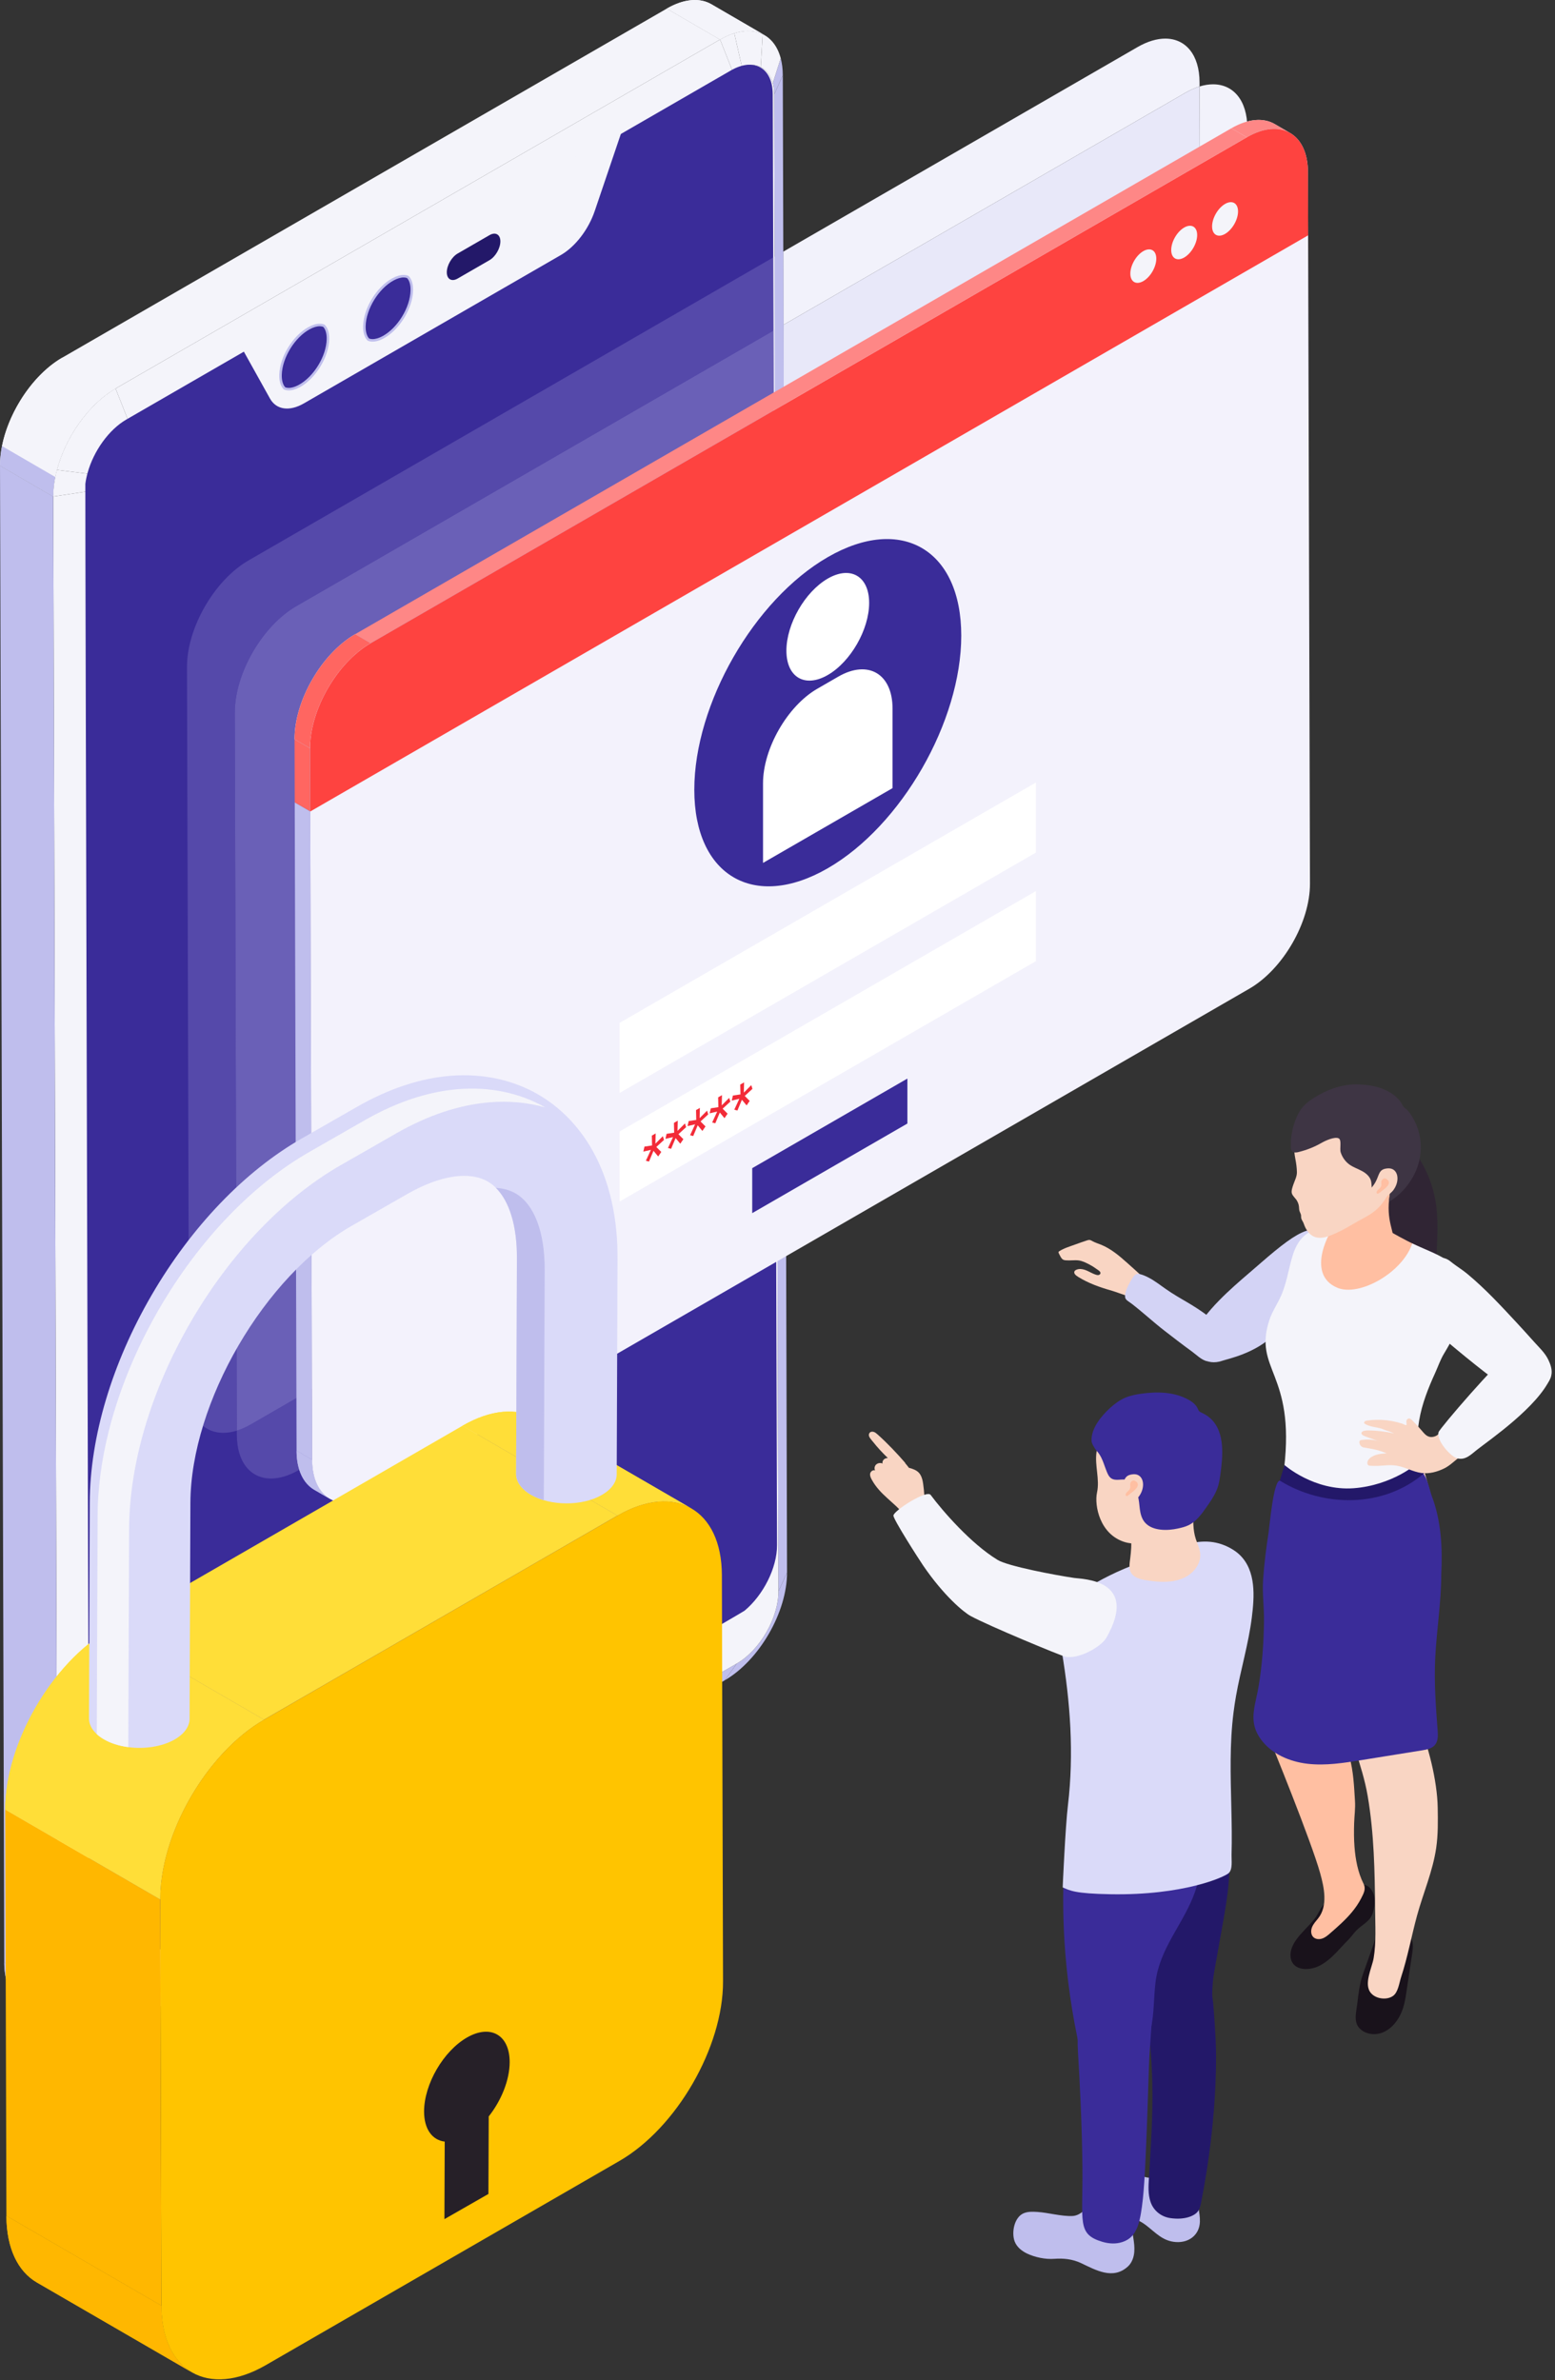 <?xml version="1.0" encoding="UTF-8" standalone="no"?>
<!DOCTYPE svg PUBLIC "-//W3C//DTD SVG 1.1//EN" "http://www.w3.org/Graphics/SVG/1.1/DTD/svg11.dtd">
<svg width="100%" height="100%" viewBox="0 0 213 326" version="1.1" xmlns="http://www.w3.org/2000/svg" xmlns:xlink="http://www.w3.org/1999/xlink" xml:space="preserve" xmlns:serif="http://www.serif.com/" style="fill-rule:evenodd;clip-rule:evenodd;stroke-linejoin:round;stroke-miterlimit:2;">
    <rect x="0" y="0" width="213" height="326" fill="#333333" stroke="none"/>
    <g transform="matrix(1,0,0,1,-118.727,-62.058)">
        <path d="M125.149,112.563L128.348,114.422L125.149,112.563C125.826,111.974 126.535,111.459 127.266,111.037L210.065,63.233L217.358,67.471L134.558,115.275C133.827,115.697 133.117,116.212 132.441,116.801C131.044,118.016 129.787,119.547 128.761,121.229L121.47,116.991C122.494,115.309 123.753,113.778 125.149,112.563Z" style="fill:rgb(244,244,250);fill-rule:nonzero;"/>
    </g>
    <g transform="matrix(1,0,0,1,-118.727,-62.058)">
        <path d="M134.558,115.275L127.266,111.037C122.534,113.769 118.711,120.391 118.727,125.827L126.02,130.065C126.004,124.628 129.826,118.007 134.558,115.275Z" style="fill:rgb(244,244,250);fill-rule:nonzero;"/>
    </g>
    <g transform="matrix(1,0,0,1,-118.727,-62.058)">
        <path d="M219.658,289.896L217.995,292.205C222.727,289.473 226.55,282.852 226.534,277.416L225.351,280.036C225.364,283.656 222.81,288.079 219.658,289.896Z" style="fill:rgb(191,190,237);fill-rule:nonzero;"/>
    </g>
    <g transform="matrix(1,0,0,1,-118.727,-62.058)">
        <path d="M136.858,337.701L135.195,340.01L217.995,292.205L219.658,289.896L136.858,337.701Z" style="fill:rgb(191,190,237);fill-rule:nonzero;"/>
    </g>
    <g transform="matrix(1,0,0,1,-118.727,-62.058)">
        <path d="M131.217,335.525L126.734,336.748C127.027,338.464 127.783,339.728 128.863,340.459L132.637,337.999C131.917,337.512 131.412,336.67 131.217,335.525Z" style="fill:rgb(244,244,250);fill-rule:nonzero;"/>
    </g>
    <g transform="matrix(1,0,0,1,-118.727,-62.058)">
        <path d="M132.637,337.999L128.863,340.459C130.435,341.522 132.691,341.456 135.195,340.01L136.858,337.701C135.191,338.665 133.686,338.708 132.637,337.999Z" style="fill:rgb(191,190,237);fill-rule:nonzero;"/>
    </g>
    <g transform="matrix(1,0,0,1,-118.727,-62.058)">
        <path d="M121.807,336.368L129.099,340.607C127.562,339.713 126.608,337.813 126.6,335.112L119.309,330.874C119.316,333.576 120.269,335.476 121.807,336.368Z" style="fill:rgb(191,190,237);fill-rule:nonzero;"/>
        <clipPath id="_clip1">
            <path d="M121.807,336.368L129.099,340.607C127.562,339.713 126.608,337.813 126.6,335.112L119.309,330.874C119.316,333.576 120.269,335.476 121.807,336.368Z" clip-rule="nonzero"/>
        </clipPath>
        <g clip-path="url(#_clip1)">
            <path d="M126.6,335.112L119.309,330.874C119.316,333.576 120.269,335.476 121.807,336.368L129.099,340.607C127.562,339.713 126.608,337.813 126.6,335.112Z" style="fill:rgb(191,190,237);fill-rule:nonzero;"/>
        </g>
    </g>
    <g transform="matrix(1,0,0,1,-118.727,-62.058)">
        <path d="M225.351,280.036L226.534,277.416L225.953,72.369L224.77,74.989L225.351,280.036Z" style="fill:rgb(191,190,237);fill-rule:nonzero;"/>
    </g>
    <g transform="matrix(1,0,0,1,-118.727,-62.058)">
        <path d="M224.77,74.989L225.953,72.369C225.95,71.509 225.852,70.732 225.67,70.041L224.582,73.438C224.703,73.898 224.769,74.417 224.77,74.989Z" style="fill:rgb(191,190,237);fill-rule:nonzero;"/>
    </g>
    <g transform="matrix(1,0,0,1,-118.727,-62.058)">
        <path d="M224.582,73.438L225.67,70.041C225.248,68.443 224.376,67.314 223.197,66.737L222.933,71.235C223.718,71.62 224.301,72.373 224.582,73.438Z" style="fill:rgb(244,244,250);fill-rule:nonzero;"/>
    </g>
    <g transform="matrix(1,0,0,1,-118.727,-62.058)">
        <path d="M222.933,71.235L223.197,66.737C222.12,66.209 220.787,66.143 219.308,66.602L220.339,71.144C221.324,70.839 222.214,70.883 222.933,71.235Z" style="fill:rgb(244,244,250);fill-rule:nonzero;"/>
    </g>
    <g transform="matrix(1,0,0,1,-118.727,-62.058)">
        <path d="M220.339,71.144L219.308,66.602C218.681,66.796 218.028,67.084 217.358,67.471L219.04,71.724C219.487,71.465 219.921,71.273 220.339,71.144Z" style="fill:rgb(244,244,250);fill-rule:nonzero;"/>
    </g>
    <g transform="matrix(1,0,0,1,-118.727,-62.058)">
        <path d="M223.454,66.874L216.162,62.636C214.604,61.731 212.447,61.859 210.066,63.233L217.358,67.471C219.739,66.097 221.896,65.968 223.454,66.874Z" style="fill:rgb(244,244,250);fill-rule:nonzero;"/>
        <clipPath id="_clip2">
            <path d="M223.454,66.874L216.162,62.636C214.604,61.731 212.447,61.859 210.066,63.233L217.358,67.471C219.739,66.097 221.896,65.968 223.454,66.874Z" clip-rule="nonzero"/>
        </clipPath>
        <g clip-path="url(#_clip2)">
            <path d="M223.454,66.874L216.162,62.636C215.217,62.087 214.052,61.919 212.751,62.176L220.043,66.414C221.345,66.156 222.509,66.325 223.454,66.874Z" style="fill:rgb(244,244,250);fill-rule:nonzero;"/>
            <path d="M220.043,66.414L212.751,62.176C211.906,62.344 211.003,62.692 210.066,63.233L217.358,67.471C218.296,66.93 219.198,66.582 220.043,66.414Z" style="fill:rgb(244,244,250);fill-rule:nonzero;"/>
        </g>
    </g>
    <g transform="matrix(1,0,0,1,-118.727,-62.058)">
        <path d="M130.547,129.388L131.128,334.436C131.129,334.824 131.159,335.188 131.217,335.525L126.734,336.748C126.647,336.241 126.602,335.695 126.6,335.112L126.02,130.065L130.547,129.388Z" style="fill:rgb(244,244,250);fill-rule:nonzero;"/>
    </g>
    <g transform="matrix(1,0,0,1,-118.727,-62.058)">
        <path d="M126.02,130.065L118.727,125.827L119.309,330.874L126.6,335.112L126.02,130.065Z" style="fill:rgb(191,190,237);fill-rule:nonzero;"/>
    </g>
    <g transform="matrix(1,0,0,1,-118.727,-62.058)">
        <path d="M219.04,71.724L217.358,67.471L134.558,115.275L136.24,119.528L219.04,71.724Z" style="fill:rgb(244,244,250);fill-rule:nonzero;"/>
    </g>
    <g transform="matrix(1,0,0,1,-118.727,-62.058)">
        <path d="M136.24,119.528C133.088,121.345 130.535,125.768 130.547,129.388L131.128,334.436C131.137,338.058 133.707,339.522 136.858,337.701L219.658,289.896C222.81,288.079 225.364,283.656 225.351,280.036L224.77,74.989C224.761,71.367 222.192,69.902 219.04,71.724L136.24,119.528Z" style="fill:rgb(244,244,250);fill-rule:nonzero;"/>
    </g>
    <g transform="matrix(1,0,0,1,-118.727,-62.058)">
        <path d="M136.24,119.528L134.558,115.275C130.85,117.415 127.702,121.944 126.519,126.419L130.879,126.959C131.668,123.975 133.771,120.952 136.24,119.528Z" style="fill:rgb(244,244,250);fill-rule:nonzero;"/>
    </g>
    <g transform="matrix(1,0,0,1,-118.727,-62.058)">
        <path d="M130.879,126.959L126.519,126.419C126.193,127.656 126.016,128.888 126.02,130.065L130.547,129.388C130.545,128.605 130.662,127.784 130.879,126.959Z" style="fill:rgb(244,244,250);fill-rule:nonzero;"/>
    </g>
    <g transform="matrix(1,0,0,1,-118.727,-62.058)">
        <path d="M128.761,121.229L121.47,116.991C120.29,118.928 119.418,121.065 119.002,123.152L126.293,127.39C126.711,125.303 127.582,123.165 128.761,121.229Z" style="fill:rgb(244,244,250);fill-rule:nonzero;"/>
    </g>
    <g transform="matrix(1,0,0,1,-118.727,-62.058)">
        <path d="M126.293,127.39L119.002,123.152C118.82,124.06 118.725,124.959 118.727,125.827L126.02,130.065C126.016,129.197 126.112,128.298 126.293,127.39Z" style="fill:rgb(191,190,237);fill-rule:nonzero;"/>
    </g>
    <g transform="matrix(1,0,0,1,-118.727,-62.058)">
        <path d="M130.938,328.085C130.938,329.171 131.172,330.067 131.59,330.735C132.546,332.293 134.463,332.625 136.667,331.348C136.667,331.348 220.312,283.004 220.714,282.668C223.266,280.544 225.172,276.814 225.161,273.686L224.575,74.973C224.569,71.352 222.001,69.885 218.846,71.704L136.048,119.51C133.627,120.906 131.552,123.849 130.738,126.786C130.591,127.308 130.481,127.829 130.417,128.339C130.373,128.687 130.938,328.085 130.938,328.085Z" style="fill:rgb(58,44,153);fill-rule:nonzero;"/>
    </g>
    <g transform="matrix(1,0,0,1,-118.727,-62.058)">
        <path d="M160.347,117.312L195.551,96.988C197.527,95.848 199.329,93.505 200.194,90.955L203.988,79.761L151.91,109.826L155.705,116.639C156.569,118.191 158.371,118.452 160.347,117.312Z" style="fill:rgb(244,244,250);fill-rule:nonzero;"/>
    </g>
    <g transform="matrix(1,0,0,1,-118.727,-62.058)">
        <path d="M164.233,108.805C164.179,111.244 162.381,114.184 160.226,115.358C159.661,115.665 159.114,115.822 158.644,115.81C158.222,115.799 157.87,115.655 157.601,115.393C157.182,114.988 156.959,114.302 156.98,113.403C157.034,110.963 158.832,108.024 160.987,106.851C161.551,106.543 162.099,106.387 162.57,106.399C162.802,106.404 163.012,106.451 163.198,106.535C163.882,106.84 164.259,107.643 164.233,108.805Z" style="fill:rgb(244,244,250);fill-rule:nonzero;"/>
    </g>
    <g transform="matrix(1,0,0,1,-118.727,-62.058)">
        <path d="M163.82,108.525C163.766,110.965 161.967,113.905 159.813,115.078C159.249,115.385 158.701,115.541 158.23,115.53C157.998,115.524 157.788,115.477 157.601,115.393C157.182,114.988 156.959,114.302 156.98,113.403C157.034,110.963 158.832,108.024 160.987,106.851C161.551,106.543 162.099,106.387 162.57,106.399C162.802,106.404 163.012,106.451 163.198,106.535C163.617,106.938 163.84,107.625 163.82,108.525Z" style="fill:rgb(191,190,237);fill-rule:nonzero;"/>
    </g>
    <g transform="matrix(1,0,0,1,-118.727,-62.058)">
        <path d="M158.238,115.186C158.079,115.181 157.931,115.153 157.798,115.102C157.475,114.755 157.307,114.158 157.324,113.411C157.376,111.08 159.093,108.273 161.152,107.154C161.662,106.875 162.15,106.733 162.561,106.743C162.721,106.747 162.869,106.775 163.001,106.826C163.325,107.171 163.492,107.768 163.475,108.518C163.424,110.849 161.707,113.655 159.648,114.775C159.137,115.054 158.65,115.196 158.238,115.186Z" style="fill:rgb(58,44,153);fill-rule:nonzero;"/>
    </g>
    <g transform="matrix(1,0,0,1,-118.727,-62.058)">
        <path d="M160.924,108.292C160.917,108.583 160.703,108.932 160.447,109.071C160.192,109.211 159.99,109.088 159.997,108.796C160.004,108.505 160.218,108.156 160.474,108.017C160.73,107.878 160.931,108.001 160.924,108.292Z" style="fill:rgb(58,44,153);fill-rule:nonzero;"/>
    </g>
    <g transform="matrix(1,0,0,1,-118.727,-62.058)">
        <path d="M159.797,108.965C159.919,109.148 159.835,109.512 159.61,109.778C159.385,110.044 159.103,110.112 158.982,109.929C158.859,109.747 158.944,109.383 159.169,109.117C159.395,108.85 159.676,108.782 159.797,108.965Z" style="fill:rgb(58,44,153);fill-rule:nonzero;"/>
    </g>
    <g transform="matrix(1,0,0,1,-118.727,-62.058)">
        <path d="M158.832,110.174C159.05,110.199 159.118,110.48 158.983,110.801C158.849,111.124 158.564,111.364 158.346,111.339C158.128,111.314 158.06,111.033 158.194,110.711C158.328,110.389 158.614,110.149 158.832,110.174Z" style="fill:rgb(58,44,153);fill-rule:nonzero;"/>
    </g>
    <g transform="matrix(1,0,0,1,-118.727,-62.058)">
        <path d="M158.287,111.594C158.543,111.455 158.745,111.578 158.737,111.869C158.73,112.16 158.516,112.51 158.261,112.649C158.004,112.789 157.803,112.665 157.81,112.374C157.818,112.083 158.031,111.733 158.287,111.594Z" style="fill:rgb(58,44,153);fill-rule:nonzero;"/>
    </g>
    <g transform="matrix(1,0,0,1,-118.727,-62.058)">
        <path d="M158.308,112.846C158.533,112.58 158.814,112.512 158.936,112.695C159.058,112.877 158.973,113.241 158.749,113.506C158.523,113.773 158.242,113.841 158.12,113.659C157.999,113.476 158.083,113.112 158.308,112.846Z" style="fill:rgb(58,44,153);fill-rule:nonzero;"/>
    </g>
    <g transform="matrix(1,0,0,1,-118.727,-62.058)">
        <path d="M158.889,113.593C159.024,113.271 159.309,113.031 159.527,113.056C159.745,113.081 159.813,113.362 159.679,113.684C159.545,114.006 159.259,114.246 159.041,114.221C158.823,114.196 158.755,113.915 158.889,113.593Z" style="fill:rgb(58,44,153);fill-rule:nonzero;"/>
    </g>
    <g transform="matrix(1,0,0,1,-118.727,-62.058)">
        <path d="M159.876,113.636C159.883,113.346 160.097,112.996 160.352,112.857C160.608,112.717 160.809,112.841 160.802,113.132C160.795,113.423 160.582,113.772 160.326,113.912C160.07,114.05 159.868,113.928 159.876,113.636Z" style="fill:rgb(58,44,153);fill-rule:nonzero;"/>
    </g>
    <g transform="matrix(1,0,0,1,-118.727,-62.058)">
        <path d="M161.002,112.963C160.881,112.781 160.965,112.417 161.19,112.151C161.415,111.884 161.696,111.817 161.818,111.999C161.94,112.182 161.856,112.546 161.63,112.812C161.405,113.078 161.124,113.146 161.002,112.963Z" style="fill:rgb(58,44,153);fill-rule:nonzero;"/>
    </g>
    <g transform="matrix(1,0,0,1,-118.727,-62.058)">
        <path d="M161.967,111.755C161.749,111.729 161.682,111.449 161.816,111.127C161.95,110.805 162.236,110.564 162.454,110.589C162.672,110.614 162.74,110.895 162.605,111.218C162.471,111.539 162.185,111.78 161.967,111.755Z" style="fill:rgb(58,44,153);fill-rule:nonzero;"/>
    </g>
    <g transform="matrix(1,0,0,1,-118.727,-62.058)">
        <path d="M162.513,110.334C162.257,110.473 162.055,110.35 162.063,110.059C162.07,109.768 162.283,109.419 162.539,109.279C162.795,109.14 162.996,109.264 162.989,109.555C162.982,109.846 162.768,110.195 162.513,110.334Z" style="fill:rgb(58,44,153);fill-rule:nonzero;"/>
    </g>
    <g transform="matrix(1,0,0,1,-118.727,-62.058)">
        <path d="M162.492,109.082C162.266,109.348 161.985,109.417 161.863,109.234C161.742,109.052 161.826,108.688 162.052,108.422C162.276,108.155 162.558,108.087 162.679,108.27C162.801,108.453 162.717,108.816 162.492,109.082Z" style="fill:rgb(58,44,153);fill-rule:nonzero;"/>
    </g>
    <g transform="matrix(1,0,0,1,-118.727,-62.058)">
        <path d="M161.91,108.335C161.776,108.657 161.49,108.898 161.272,108.872C161.054,108.848 160.987,108.566 161.121,108.245C161.255,107.923 161.54,107.682 161.758,107.707C161.977,107.732 162.044,108.013 161.91,108.335Z" style="fill:rgb(58,44,153);fill-rule:nonzero;"/>
    </g>
    <g transform="matrix(1,0,0,1,-118.727,-62.058)">
        <path d="M161.484,110.374C161.467,111.055 160.968,111.872 160.369,112.198C159.77,112.525 159.298,112.236 159.315,111.555C159.332,110.872 159.832,110.056 160.431,109.73C161.03,109.404 161.501,109.692 161.484,110.374Z" style="fill:rgb(58,44,153);fill-rule:nonzero;"/>
    </g>
    <g transform="matrix(1,0,0,1,-118.727,-62.058)">
        <path d="M175.721,102.123C175.667,104.563 173.87,107.503 171.714,108.677C171.149,108.984 170.602,109.14 170.132,109.128C169.71,109.118 169.359,108.973 169.089,108.712C168.671,108.306 168.448,107.621 168.468,106.722C168.522,104.281 170.32,101.342 172.475,100.169C173.039,99.862 173.587,99.706 174.058,99.718C174.29,99.723 174.5,99.77 174.686,99.853C175.37,100.158 175.748,100.961 175.721,102.123Z" style="fill:rgb(244,244,250);fill-rule:nonzero;"/>
    </g>
    <g transform="matrix(1,0,0,1,-118.727,-62.058)">
        <path d="M175.308,101.844C175.254,104.284 173.456,107.224 171.301,108.396C170.737,108.704 170.19,108.86 169.718,108.848C169.487,108.842 169.276,108.796 169.089,108.712C168.671,108.306 168.448,107.621 168.468,106.722C168.522,104.281 170.32,101.342 172.475,100.169C173.039,99.862 173.587,99.706 174.058,99.718C174.29,99.723 174.5,99.77 174.686,99.853C175.105,100.257 175.329,100.944 175.308,101.844Z" style="fill:rgb(191,190,237);fill-rule:nonzero;"/>
    </g>
    <g transform="matrix(1,0,0,1,-118.727,-62.058)">
        <path d="M169.727,108.504C169.567,108.5 169.419,108.472 169.286,108.42C168.963,108.073 168.795,107.476 168.813,106.73C168.864,104.399 170.582,101.591 172.64,100.472C173.151,100.193 173.638,100.051 174.05,100.062C174.209,100.066 174.357,100.093 174.49,100.145C174.813,100.49 174.98,101.087 174.964,101.836C174.912,104.167 173.195,106.974 171.136,108.094C170.625,108.372 170.138,108.514 169.727,108.504Z" style="fill:rgb(58,44,153);fill-rule:nonzero;"/>
    </g>
    <g transform="matrix(1,0,0,1,-118.727,-62.058)">
        <path d="M172.412,101.61C172.405,101.902 172.192,102.251 171.935,102.39C171.68,102.529 171.478,102.406 171.485,102.115C171.493,101.823 171.706,101.475 171.962,101.336C172.218,101.196 172.419,101.319 172.412,101.61Z" style="fill:rgb(58,44,153);fill-rule:nonzero;"/>
    </g>
    <g transform="matrix(1,0,0,1,-118.727,-62.058)">
        <path d="M171.286,102.284C171.407,102.466 171.323,102.83 171.098,103.096C170.872,103.362 170.591,103.43 170.47,103.247C170.348,103.065 170.432,102.701 170.657,102.435C170.883,102.169 171.164,102.101 171.286,102.284Z" style="fill:rgb(58,44,153);fill-rule:nonzero;"/>
    </g>
    <g transform="matrix(1,0,0,1,-118.727,-62.058)">
        <path d="M170.32,103.492C170.538,103.517 170.606,103.798 170.471,104.12C170.338,104.442 170.052,104.683 169.834,104.658C169.616,104.632 169.548,104.351 169.682,104.03C169.817,103.708 170.103,103.468 170.32,103.492Z" style="fill:rgb(58,44,153);fill-rule:nonzero;"/>
    </g>
    <g transform="matrix(1,0,0,1,-118.727,-62.058)">
        <path d="M169.775,104.913C170.031,104.773 170.233,104.897 170.225,105.188C170.218,105.479 170.005,105.828 169.749,105.967C169.492,106.106 169.291,105.984 169.298,105.692C169.306,105.401 169.52,105.051 169.775,104.913Z" style="fill:rgb(58,44,153);fill-rule:nonzero;"/>
    </g>
    <g transform="matrix(1,0,0,1,-118.727,-62.058)">
        <path d="M169.796,106.165C170.022,105.898 170.302,105.83 170.424,106.013C170.546,106.195 170.462,106.559 170.237,106.825C170.011,107.091 169.731,107.159 169.608,106.977C169.487,106.794 169.571,106.431 169.796,106.165Z" style="fill:rgb(58,44,153);fill-rule:nonzero;"/>
    </g>
    <g transform="matrix(1,0,0,1,-118.727,-62.058)">
        <path d="M170.377,106.912C170.512,106.59 170.798,106.349 171.016,106.374C171.233,106.399 171.301,106.68 171.167,107.002C171.033,107.324 170.747,107.565 170.529,107.54C170.311,107.515 170.244,107.234 170.377,106.912Z" style="fill:rgb(58,44,153);fill-rule:nonzero;"/>
    </g>
    <g transform="matrix(1,0,0,1,-118.727,-62.058)">
        <path d="M171.364,106.954C171.371,106.663 171.585,106.314 171.84,106.175C172.097,106.036 172.298,106.159 172.291,106.45C172.283,106.742 172.07,107.09 171.814,107.23C171.558,107.369 171.357,107.246 171.364,106.954Z" style="fill:rgb(58,44,153);fill-rule:nonzero;"/>
    </g>
    <g transform="matrix(1,0,0,1,-118.727,-62.058)">
        <path d="M172.491,106.281C172.368,106.099 172.453,105.735 172.679,105.469C172.904,105.203 173.185,105.135 173.306,105.317C173.428,105.5 173.344,105.864 173.118,106.13C172.894,106.396 172.612,106.464 172.491,106.281Z" style="fill:rgb(58,44,153);fill-rule:nonzero;"/>
    </g>
    <g transform="matrix(1,0,0,1,-118.727,-62.058)">
        <path d="M173.456,105.073C173.237,105.048 173.17,104.767 173.304,104.445C173.439,104.123 173.724,103.882 173.942,103.907C174.16,103.932 174.227,104.214 174.093,104.536C173.959,104.857 173.674,105.098 173.456,105.073Z" style="fill:rgb(58,44,153);fill-rule:nonzero;"/>
    </g>
    <g transform="matrix(1,0,0,1,-118.727,-62.058)">
        <path d="M174.001,103.653C173.745,103.792 173.544,103.669 173.551,103.378C173.558,103.086 173.772,102.737 174.027,102.598C174.283,102.459 174.485,102.582 174.477,102.873C174.47,103.165 174.257,103.513 174.001,103.653Z" style="fill:rgb(58,44,153);fill-rule:nonzero;"/>
    </g>
    <g transform="matrix(1,0,0,1,-118.727,-62.058)">
        <path d="M173.98,102.401C173.755,102.668 173.473,102.735 173.352,102.553C173.231,102.37 173.314,102.006 173.54,101.739C173.764,101.473 174.046,101.406 174.167,101.588C174.289,101.771 174.205,102.135 173.98,102.401Z" style="fill:rgb(58,44,153);fill-rule:nonzero;"/>
    </g>
    <g transform="matrix(1,0,0,1,-118.727,-62.058)">
        <path d="M173.398,101.654C173.264,101.975 172.979,102.216 172.76,102.191C172.542,102.166 172.475,101.885 172.609,101.563C172.744,101.241 173.029,101.001 173.247,101.026C173.465,101.05 173.533,101.332 173.398,101.654Z" style="fill:rgb(58,44,153);fill-rule:nonzero;"/>
    </g>
    <g transform="matrix(1,0,0,1,-118.727,-62.058)">
        <path d="M172.972,103.693C172.955,104.374 172.456,105.191 171.857,105.517C171.258,105.843 170.786,105.554 170.804,104.873C170.82,104.191 171.32,103.375 171.919,103.048C172.518,102.723 172.989,103.011 172.972,103.693Z" style="fill:rgb(58,44,153);fill-rule:nonzero;"/>
    </g>
    <g transform="matrix(1,0,0,1,-118.727,-62.058)">
        <path d="M181.412,100.211L185.783,97.688C186.599,97.217 187.267,96.06 187.267,95.118C187.267,94.175 186.599,93.79 185.783,94.261L181.412,96.784C180.596,97.256 179.929,98.412 179.929,99.355C179.929,100.296 180.596,100.681 181.412,100.211Z" style="fill:rgb(35,24,105);fill-rule:nonzero;"/>
    </g>
    <g transform="matrix(1,0,0,1,-118.727,-62.058)">
        <path d="M237.931,258.224C238.08,258.121 238.293,258.128 238.467,258.198C238.64,258.268 238.782,258.391 238.919,258.512C240.225,259.666 241.641,261.163 242.765,262.467L242.671,262.41C242.833,262.591 242.988,262.778 243.134,262.972L243.212,263.086C243.732,263.226 244.257,263.404 244.605,263.784C244.847,264.048 244.975,264.385 245.067,264.718C245.221,265.276 245.377,266.949 245.356,267.521C245.35,267.675 245,268.108 244.768,268.15L244.702,268.099L244.687,268.148C244.291,268.453 243.956,268.827 243.708,269.246C243.502,269.592 243.108,269.515 242.699,269.638C241.177,267.773 239.258,266.789 238.131,264.705C237.99,264.445 237.864,264.158 237.922,263.876C237.978,263.595 238.298,263.349 238.593,263.45C238.458,263.182 238.521,262.845 238.745,262.641C238.967,262.438 239.333,262.383 239.622,262.509C239.551,262.252 239.707,261.972 239.954,261.843C240.07,261.783 240.201,261.753 240.336,261.749C239.622,261.056 238.974,260.378 238.278,259.498C238.05,259.21 237.672,258.845 237.753,258.503C237.778,258.395 237.836,258.289 237.931,258.224Z" style="fill:rgb(249,213,195);fill-rule:nonzero;"/>
    </g>
    <g transform="matrix(1,0,0,1,-118.727,-62.058)">
        <path d="M282.71,363.467C282.606,363.138 282.396,362.961 281.799,362.912C281.093,362.854 280.384,362.822 279.677,362.777C278.719,362.717 277.763,362.655 276.805,362.594C276.853,361.819 276.876,361.032 276.961,360.262C275.944,360.479 275.378,360.182 274.404,359.821C273.257,359.398 272.092,359.014 270.918,358.672C270.416,358.527 269.889,358.387 269.376,358.492C268.083,358.756 267.377,360.885 267.551,362.003C267.674,362.794 268.209,363.467 268.838,363.963C269.78,364.706 271.107,365.311 272.294,365.489C273.566,365.68 274.735,366.076 275.76,366.879C277.086,367.917 278.032,369.013 279.789,369.138C281.554,369.264 283.017,368.194 283.085,366.371C283.109,365.717 282.994,365.068 282.88,364.424C282.808,364.02 282.786,363.704 282.71,363.467Z" style="fill:rgb(191,190,237);fill-rule:nonzero;"/>
    </g>
    <g transform="matrix(1,0,0,1,-118.727,-62.058)">
        <path d="M273.747,366.664C273.746,366.524 273.749,366.385 273.758,366.245C273.851,364.81 273.3,363.599 272.776,362.272C272.582,361.778 272.369,361.259 271.954,360.928C271.006,360.174 269.504,360.835 268.903,361.887C268.624,362.374 268.47,362.923 268.22,363.426C267.744,364.38 266.789,365.519 265.637,365.571C264.089,365.64 262.35,365.108 260.781,365.013C260.17,364.976 259.536,364.955 258.97,365.185C257.633,365.726 257.247,367.883 257.724,369.088C258.019,369.831 258.689,370.369 259.411,370.714C260.496,371.23 261.924,371.527 263.122,371.437C264.405,371.342 265.631,371.471 266.809,372.025C268.83,372.979 271.179,374.35 273.219,372.491C273.765,371.995 274.031,371.251 274.095,370.516C274.207,369.215 273.766,367.955 273.747,366.664Z" style="fill:rgb(191,190,237);fill-rule:nonzero;"/>
    </g>
    <g transform="matrix(1,0,0,1,-118.727,-62.058)">
        <path d="M279.618,307.086C278.67,308.094 274.954,306.374 274.892,305.893C270.442,302.615 271.29,316.12 272.677,321.461C273.42,324.34 273.317,327.359 273.791,330.29C274.318,333.556 275.088,336.784 276.093,339.938C276.31,340.619 276.553,341.322 277.056,341.83C278.094,342.88 279.803,342.734 281.252,342.46C282.509,342.223 283.911,341.833 284.505,340.701C284.871,340.004 284.839,339.174 284.813,338.389C284.75,336.314 284.684,334.172 285.048,332.124C285.435,329.939 285.824,327.754 286.211,325.569C286.549,323.657 286.889,321.742 287.034,319.807C287.296,316.307 286.916,312.793 286.293,309.35C285.966,307.542 286.486,304.128 283.901,303.824C281.563,303.55 280.251,306.416 279.618,307.086Z" style="fill:rgb(35,24,105);fill-rule:nonzero;"/>
    </g>
    <g transform="matrix(1,0,0,1,-118.727,-62.058)">
        <path d="M274.821,337.253L274.097,334.217C274.387,335.218 274.624,336.232 274.821,337.253Z" style="fill:rgb(110,76,179);fill-rule:nonzero;"/>
    </g>
    <g transform="matrix(1,0,0,1,-118.727,-62.058)">
        <path d="M276.587,338.779C277.31,337.726 279.163,337.735 279.789,337.994C280.282,338.199 283.777,336.078 284.799,335.269C284.723,335.33 284.884,336.186 284.895,336.314C284.926,336.673 284.957,337.033 284.984,337.393C285.041,338.102 285.091,338.813 285.135,339.523C285.219,340.914 285.302,342.305 285.302,343.698C285.303,353.775 283.466,362.558 283.278,363.573C283.183,364.081 283.078,364.614 282.749,365.013C282.281,365.578 280.945,366.149 279.008,365.854C277.776,365.666 276.737,364.844 276.329,363.65C275.971,362.604 276.035,361.468 276.104,360.364C276.373,356.01 276.667,351.689 276.566,347.324C276.484,343.816 276.211,340.287 275.463,336.866L276.587,338.779Z" style="fill:rgb(35,24,105);fill-rule:nonzero;"/>
    </g>
    <g transform="matrix(1,0,0,1,-118.727,-62.058)">
        <path d="M264.507,316.866C264.275,321.125 264.314,325.4 264.656,329.648C264.863,332.213 265.175,334.767 265.589,337.302C265.796,338.569 266.029,339.832 266.288,341.088C266.537,342.296 266.776,342.678 267.768,343.338C269.896,344.755 273.798,344.675 275.408,342.266C277.141,339.675 276.554,335.553 277.162,332.604C278.044,328.318 280.993,325.233 282.414,321.176C282.924,319.721 283.169,318.298 283.238,316.866L264.507,316.866Z" style="fill:rgb(58,44,153);fill-rule:nonzero;"/>
    </g>
    <g transform="matrix(1,0,0,1,-118.727,-62.058)">
        <path d="M287.688,296.639C287.783,295.881 287.896,295.124 288.029,294.37C288.663,290.758 289.744,287.231 290.199,283.586C290.552,280.756 290.806,277.227 288.561,275.04C288.195,274.683 287.774,274.387 287.33,274.137C282.968,271.673 278.796,274.673 274.706,276.145C272.021,277.114 269.445,278.383 267.039,279.92C266.202,280.455 265.344,280.822 264.78,281.656C264.183,282.538 263.864,283.493 263.802,284.561C263.734,285.773 263.956,286.98 264.158,288.177C265.334,295.146 265.851,302.272 265.012,309.289C264.649,312.31 264.291,320.564 264.291,320.564C265.296,321.001 265.939,321.414 270.813,321.5C280.878,321.68 286.445,319.143 287.025,318.613C287.604,318.083 287.401,316.862 287.421,316.13C287.485,313.94 287.442,311.749 287.391,309.56C287.29,305.253 287.15,300.926 287.688,296.639Z" style="fill:rgb(218,218,249);fill-rule:nonzero;"/>
    </g>
    <g transform="matrix(1,0,0,1,-118.727,-62.058)">
        <path d="M266.384,343.102C266.517,345.313 266.636,347.523 266.733,349.736C266.811,351.485 266.875,353.235 266.922,354.985C266.958,356.334 266.983,357.682 266.996,359.03C267.061,366.412 266.239,368.051 269.692,369.097C270.466,369.33 271.292,369.416 272.081,369.242C274.36,368.74 274.802,366.761 275.145,364.3C275.337,362.918 275.451,361.248 275.532,359.847C275.601,358.664 275.656,357.478 275.705,356.293C275.776,354.69 275.834,353.087 275.892,351.482C275.966,349.367 276.039,347.251 276.106,345.135C276.196,342.43 276.498,339.674 276.586,336.969C276.598,336.576 276.36,336.162 276.053,335.947C275.653,335.669 267.428,338.439 266.576,339.341C266.576,339.341 266.22,340.371 266.384,343.102Z" style="fill:rgb(58,44,153);fill-rule:nonzero;"/>
    </g>
    <g transform="matrix(1,0,0,1,-118.727,-62.058)">
        <path d="M265.863,278.181C263.183,277.783 256.789,276.569 255.383,275.715C251.713,273.483 247.829,268.991 246.203,266.807C245.655,266.07 241.122,268.983 241.107,269.638C241.095,270.176 244.63,275.677 245.182,276.485C248.002,280.615 250.719,282.864 251.66,283.381C254.148,284.746 264.037,288.831 264.652,288.968C266.43,289.364 269.566,287.625 270.278,286.371C274.838,278.351 266.945,278.342 265.863,278.181Z" style="fill:rgb(244,244,250);fill-rule:nonzero;"/>
    </g>
    <g transform="matrix(1,0,0,1,-118.727,-62.058)">
        <path d="M273.615,272.594C273.458,271.512 272.641,271.764 273.054,270.783C273.404,269.952 273.937,269.186 274.651,268.633C275.365,268.081 276.268,267.754 277.169,267.804C277.479,267.822 277.687,267.999 277.995,268C278.846,268.003 279.701,267.84 280.55,267.963C281.395,268.086 282.176,268.148 282.176,269.102C282.175,270.373 282.117,271.596 282.524,272.845C282.741,273.513 283.07,274.158 283.129,274.857C283.243,276.233 282.238,277.516 280.995,278.117C279.467,278.856 277.739,278.788 276.114,278.552C275.298,278.434 274.149,278.272 273.671,277.494C273.311,276.909 273.465,276.14 273.542,275.499C273.659,274.528 273.758,273.569 273.615,272.594Z" style="fill:rgb(249,213,195);fill-rule:nonzero;"/>
    </g>
    <g transform="matrix(1,0,0,1,-118.727,-62.058)">
        <path d="M275.449,256.348L278.99,258.408C278.739,258.261 278.394,258.28 278.013,258.501L274.47,256.442C274.85,256.222 275.197,256.203 275.449,256.348Z" style="fill:rgb(58,44,153);fill-rule:nonzero;"/>
        <clipPath id="_clip3">
            <path d="M275.449,256.348L278.99,258.408C278.739,258.261 278.394,258.28 278.013,258.501L274.47,256.442C274.85,256.222 275.197,256.203 275.449,256.348Z" clip-rule="nonzero"/>
        </clipPath>
        <g clip-path="url(#_clip3)">
            <path d="M278.013,258.501L274.47,256.442C274.85,256.222 275.197,256.203 275.449,256.348L278.99,258.408C278.739,258.261 278.394,258.28 278.013,258.501Z" style="fill:rgb(127,137,166);fill-rule:nonzero;"/>
        </g>
    </g>
    <g transform="matrix(1,0,0,1,-118.727,-62.058)">
        <path d="M269.966,258.776C269.453,259.403 269.05,260.106 268.928,260.929C268.654,262.767 269.393,264.656 268.994,266.479C268.608,268.246 269.365,272.257 272.849,273.285C274.611,273.805 278.089,273.196 279.208,272.66C280.709,271.941 281.7,270.486 282.589,269.077C289.865,257.524 274.901,252.771 269.966,258.776Z" style="fill:rgb(249,213,195);fill-rule:nonzero;"/>
    </g>
    <g transform="matrix(1,0,0,1,-118.727,-62.058)">
        <path d="M285.904,263.898C285.857,264.239 285.809,264.583 285.744,264.921C285.694,265.178 285.634,265.432 285.554,265.681C285.486,265.897 285.405,266.106 285.311,266.309C284.966,267.083 284.473,267.791 283.984,268.487C283.309,269.45 282.585,270.451 281.523,270.962C281.065,271.184 280.564,271.301 280.067,271.41C278.693,271.715 276.66,271.779 275.603,270.638C275.132,270.132 274.942,269.414 274.856,268.742C274.773,268.08 274.751,267.516 274.571,266.85C274.528,266.687 274.484,266.525 274.434,266.363C274.354,266.104 274.262,265.848 274.128,265.613C273.91,265.232 273.579,264.895 273.158,264.768C272.438,264.549 271.573,264.957 270.947,264.541C270.624,264.325 270.46,263.946 270.315,263.589C270.169,263.234 270.039,262.839 269.894,262.45C269.701,261.936 269.479,261.43 269.161,261.026C268.991,260.813 268.793,260.619 268.659,260.38C268.474,260.055 268.261,259.753 268.247,259.382C268.177,257.689 269.571,256.017 270.739,254.939C271.368,254.36 272.064,253.838 272.849,253.499C273.539,253.203 274.284,253.056 275.024,252.951C277.224,252.634 279.579,252.686 281.52,253.766C282.033,254.051 282.527,254.426 282.776,254.96C282.831,255.078 282.874,255.206 282.959,255.308C283.071,255.441 283.243,255.511 283.403,255.586C283.931,255.832 284.364,256.143 284.716,256.507C286.497,258.339 286.241,261.462 285.904,263.898Z" style="fill:rgb(58,44,153);fill-rule:nonzero;"/>
    </g>
    <g transform="matrix(1,0,0,1,-118.727,-62.058)">
        <path d="M273.947,263.978C275.341,263.86 275.726,265.587 274.79,266.943C274.516,267.339 274.028,267.695 273.667,268.012C271.201,270.186 270.534,267.89 271.315,267.152C273.133,265.434 272.191,264.126 273.947,263.978Z" style="fill:rgb(249,213,195);fill-rule:nonzero;"/>
    </g>
    <g transform="matrix(1,0,0,1,-118.727,-62.058)">
        <path d="M273.569,266.619C273.727,266.47 275.304,265.503 274.208,264.881C273.904,264.709 273.575,264.977 273.535,265.297C273.513,265.462 273.568,265.63 273.545,265.795C273.533,265.893 273.493,265.986 273.443,266.071C273.306,266.303 272.827,266.532 272.927,266.868C273.017,267.164 273.479,266.705 273.569,266.619Z" style="fill:rgb(255,191,162);fill-rule:nonzero;"/>
    </g>
    <g transform="matrix(1,0,0,1,-118.727,-62.058)">
        <path d="M266.131,236.749C265.983,236.624 265.856,236.465 265.875,236.287C265.903,236.03 266.258,235.912 266.474,235.881C266.835,235.828 267.209,235.925 267.542,236.063C267.98,236.247 268.388,236.508 268.84,236.65C268.966,236.689 269.101,236.719 269.229,236.687C269.357,236.655 269.473,236.543 269.468,236.41C269.461,236.168 269.064,235.966 268.895,235.841C268.623,235.639 268.336,235.457 268.036,235.297C267.582,235.055 267.01,234.761 266.492,234.694C265.923,234.619 265.304,234.731 264.72,234.677C264.605,234.667 264.484,234.653 264.38,234.602C264.211,234.521 264.101,234.357 264.007,234.196C263.906,234.021 263.814,233.84 263.732,233.656L263.71,233.547L263.794,233.451C264.445,233.015 265.275,232.781 266.006,232.511C266.532,232.319 267.06,232.134 267.593,231.958C267.72,231.916 267.851,231.874 267.983,231.89C268.121,231.907 268.243,231.984 268.365,232.05C268.734,232.254 269.141,232.377 269.533,232.534C270.895,233.084 272.043,234.056 273.137,235.037C273.867,235.693 274.617,236.348 275.32,237.027C275.887,237.577 275.541,238.647 275.029,239.112C274.916,239.216 274.791,239.307 274.657,239.381C274.143,239.668 273.553,239.651 272.997,239.506C272.718,239.432 271.443,238.958 271.05,238.847C269.432,238.391 267.823,237.828 266.391,236.934L266.131,236.749Z" style="fill:rgb(249,213,195);fill-rule:nonzero;"/>
    </g>
    <g transform="matrix(1,0,0,1,-118.727,-62.058)">
        <path d="M296.911,240.163C301.099,237.436 302.72,233.039 301.195,231.585C298.583,229.095 296.311,230.759 290.359,235.958C290.228,236.072 290.096,236.186 289.964,236.3C288.504,237.55 287.05,238.81 285.706,240.187C284.952,240.959 284.226,241.767 283.588,242.641C283.443,242.843 283.299,243.047 283.166,243.257C283.029,243.475 282.995,243.732 282.918,243.977C282.723,244.601 282.553,245.241 282.539,245.898C282.521,246.712 282.777,247.571 283.396,248.1C284.103,248.705 285.158,248.763 286.041,248.468C287.036,248.136 290.597,247.448 293.222,244.898C294.936,243.233 291.503,243.684 296.911,240.163Z" style="fill:rgb(211,211,245);fill-rule:nonzero;"/>
    </g>
    <g transform="matrix(1,0,0,1,-118.727,-62.058)">
        <path d="M273.87,237.07C274.123,236.699 274.361,236.452 274.805,236.552C275.248,236.652 275.675,236.84 276.075,237.051C276.916,237.493 277.665,238.08 278.439,238.623C279.458,239.339 280.497,239.92 281.566,240.554C282.336,241.012 283.088,241.497 283.811,242.024C285.156,243.003 288.13,245.248 286.716,247.219C286.206,247.93 285.015,248.615 284.084,248.491C283.377,248.396 282.533,247.556 281.985,247.159C280.712,246.237 279.468,245.274 278.225,244.312C276.707,243.138 275.262,241.791 273.726,240.61C273.105,240.132 272.677,240.078 272.886,239.175C273.051,238.466 273.415,237.786 273.802,237.174L273.87,237.07Z" style="fill:rgb(211,211,245);fill-rule:nonzero;"/>
    </g>
    <g transform="matrix(1,0,0,1,-118.727,-62.058)">
        <path d="M315.51,234.176C315.513,233.338 315.572,232.497 315.598,231.658C315.652,229.916 315.64,228.162 315.336,226.441C314.974,224.386 314.197,222.405 313.067,220.651C312.896,220.386 312.715,220.124 312.483,219.911C311.899,219.995 311.159,219.803 310.635,220.082C309.857,220.496 309.304,221.853 308.966,222.614C308.054,224.672 307.772,227.016 308.232,229.224C308.41,230.075 308.791,230.726 309.081,231.517C309.433,232.476 309.757,233.428 310.318,234.292C311.011,235.358 312.052,236.261 313.301,236.503C313.927,236.624 314.649,236.544 315.082,236.075C315.555,235.562 315.508,234.859 315.51,234.216L315.51,234.176Z" style="fill:rgb(48,37,52);fill-rule:nonzero;"/>
    </g>
    <g transform="matrix(1,0,0,1,-118.727,-62.058)">
        <path d="M315.1,233.773C313.2,232.909 309.722,231.207 307.848,229.925C307.574,229.738 306.314,230.564 305.989,230.495C303.562,229.981 300.978,230.096 298.727,231.087L298.652,231.123L298.652,246.022L312.931,246.022L315.1,233.773Z" style="fill:rgb(255,191,162);fill-rule:nonzero;"/>
    </g>
    <g transform="matrix(1,0,0,1,-118.727,-62.058)">
        <path d="M309.72,232.635C309.72,232.635 300.833,237.102 301.261,232.168C301.856,225.292 302.294,224.525 305.376,223.638C306.22,223.394 306.552,222.682 307.427,222.717C310.617,222.845 309.279,224.51 309.087,225.717C308.515,229.295 309.776,230.74 309.72,232.635Z" style="fill:rgb(255,191,162);fill-rule:nonzero;"/>
    </g>
    <g transform="matrix(1,0,0,1,-118.727,-62.058)">
        <path d="M301.694,229.972L301.574,229.977C301.928,229.869 302.131,229.961 301.694,229.972Z" style="fill:rgb(227,226,242);fill-rule:nonzero;"/>
    </g>
    <g transform="matrix(1,0,0,1,-118.727,-62.058)">
        <path d="M319.672,238.901C319.69,239.174 319.692,239.459 319.68,239.756C319.646,240.581 319.429,241.376 319.248,242.175C319.034,243.121 318.58,243.974 318.07,244.791C317.532,245.656 317.091,246.537 316.556,247.406C316.015,248.286 315.735,249.177 315.308,250.11C314.353,252.197 313.498,254.358 313.117,256.632C312.811,258.461 312.811,260.311 312.913,262.15C312.97,263.025 313.117,263.921 313.071,264.784C313.06,265.023 313.117,265.455 313.071,265.659C313.003,265.977 312.844,266.09 312.549,266.317C310.96,267.554 309.075,268.27 307.123,268.61C305.021,268.962 302.751,268.815 300.73,268.474C300.129,268.372 299.561,268.258 299.016,268.134C296.608,267.566 294.804,266.839 294.496,266.612C294.054,266.272 294.247,266.373 294.622,263.16C296.166,249.968 290.342,249.73 292.612,242.826C292.997,241.645 293.793,240.533 294.281,239.352C296.086,235.026 294.951,230.213 301.57,229.973C301.162,230.099 297.33,236.553 301.942,238.446C304.916,239.666 310.804,236.412 312.178,232.37C314.138,233.287 315.918,233.869 317.551,235.075C318.945,236.103 319.569,237.321 319.672,238.901Z" style="fill:rgb(244,244,250);fill-rule:nonzero;"/>
    </g>
    <g transform="matrix(1,0,0,1,-118.727,-62.058)">
        <path d="M307.486,326.908C307.258,327.267 307.11,327.679 306.967,328.082C306.45,329.542 305.932,331.002 305.415,332.462C304.957,333.752 304.807,335.133 304.644,336.498C304.516,337.566 304.122,338.883 304.871,339.771C305.616,340.655 306.966,340.868 308.049,340.464C309.132,340.061 309.959,339.141 310.491,338.115C311.134,336.873 311.267,335.591 311.471,334.233C311.695,332.747 311.919,331.263 312.143,329.778C312.234,329.172 312.325,328.548 312.182,327.953C311.796,326.35 308.993,325.273 307.779,326.532C307.668,326.648 307.571,326.774 307.486,326.908Z" style="fill:rgb(25,18,27);fill-rule:nonzero;"/>
    </g>
    <g transform="matrix(1,0,0,1,-118.727,-62.058)">
        <path d="M295.495,329.875C295.479,329.108 295.83,328.373 296.274,327.745C296.983,326.742 297.926,325.94 298.7,324.992C299.077,324.53 299.312,324.042 299.599,323.536C299.909,322.991 300.494,322.52 300.902,322.037L301.102,321.815C301.79,321.071 302.702,320.486 303.691,320.24C304.516,320.036 305.843,319.978 306.424,320.691C307.261,321.719 307.106,322.843 306.781,324.016C306.448,325.213 305.393,325.591 304.559,326.423C304.133,326.849 303.832,327.333 303.397,327.762C302.833,328.318 302.315,328.918 301.764,329.487C301.012,330.265 300.182,330.998 299.187,331.424C297.757,332.036 295.582,331.909 295.497,329.93L295.495,329.875Z" style="fill:rgb(25,18,27);fill-rule:nonzero;"/>
    </g>
    <g transform="matrix(1,0,0,1,-118.727,-62.058)">
        <path d="M292.148,299.091C292.915,300.878 298.338,314.236 299.556,318.606C300.096,320.543 300.656,323.083 299.285,324.805C298.98,325.187 298.636,325.553 298.45,326.005C298.263,326.456 298.274,327.034 298.625,327.374C298.941,327.681 299.449,327.71 299.864,327.561C300.279,327.413 300.621,327.118 300.953,326.829C301.983,325.932 303.013,325.027 303.888,323.98C304.383,323.386 304.827,322.746 305.179,322.055C305.538,321.35 305.859,320.777 305.496,320.054C304.723,318.51 304.395,316.718 304.262,315.011C304.178,313.931 304.178,312.846 304.213,311.764C304.246,310.769 304.393,309.75 304.331,308.76C304.204,306.737 304.123,304.689 303.582,302.724C303.225,301.428 302.645,300.171 301.797,299.122C300.924,298.043 299.72,297.384 298.756,296.41C298.182,295.83 297.432,295.243 296.569,295.388L292.148,299.091Z" style="fill:rgb(255,191,162);fill-rule:nonzero;"/>
    </g>
    <g transform="matrix(1,0,0,1,-118.727,-62.058)">
        <path d="M315.848,276.303C315.805,273.762 315.742,272.338 315.39,269.819C315.164,268.201 313.879,263.779 313.879,263.779C313.879,263.779 307.279,266.612 305.195,266.818C302.658,267.068 301.645,267.133 299.653,266.753C298.747,266.579 298.676,266.624 298.684,267.527C298.695,268.784 299.189,270.208 299.431,271.444C300.374,276.248 301.813,281.047 302.563,285.878C303.174,289.811 303,293.993 303.541,297.992C303.77,299.689 304.682,301.395 305.45,302.853C306.344,304.55 307.244,305.497 308.898,305.313C309.648,305.23 310.941,304.378 311.355,303.743C311.621,303.335 311.679,302.53 311.831,302.05C312.27,300.666 312.641,299.259 312.946,297.839C313.009,297.543 313.066,297.245 313.126,296.96L313.143,296.859C313.891,293.078 314.312,289.202 314.88,285.394C315.323,282.42 315.899,279.366 315.848,276.303Z" style="fill:rgb(249,213,195);fill-rule:nonzero;"/>
    </g>
    <g transform="matrix(1,0,0,1,-118.727,-62.058)">
        <path d="M303.037,295.365C303.386,300.054 305.287,303.451 306.075,308.08C306.943,313.178 307.044,318.362 307.084,323.52C307.1,325.72 307.252,328.076 306.886,330.247C306.659,331.599 305.455,333.852 306.537,335.064C306.926,335.499 307.507,335.731 308.088,335.778C308.589,335.819 309.114,335.725 309.527,335.438C310.247,334.938 310.386,333.648 310.646,332.858C311.556,330.086 312.06,327.242 312.827,324.436C313.673,321.344 314.977,318.375 315.449,315.186C315.72,313.352 315.69,311.487 315.66,309.633C315.6,305.977 314.356,300.96 312.866,297.637C312.507,296.835 312.403,297.791 311.538,297.634L303.037,295.365Z" style="fill:rgb(249,213,195);fill-rule:nonzero;"/>
    </g>
    <g transform="matrix(1,0,0,1,-118.727,-62.058)">
        <path d="M290.652,295.345C290.311,297.025 290.185,298.573 291.446,300.297C292.905,302.293 295.379,303.347 297.836,303.632C300.292,303.916 302.77,303.522 305.211,303.13C307.982,302.684 310.754,302.238 313.525,301.792C314.165,301.689 314.863,301.555 315.28,301.058C315.731,300.519 315.702,299.739 315.649,299.038C315.394,295.677 315.154,292.428 315.323,289.095C315.515,285.301 316.148,281.449 316.148,277.655C316.328,274.074 316.142,270.367 314.856,266.982C314.567,266.222 314.157,263.974 313.363,263.641C312.131,263.123 309.767,264.747 308.619,265.144C307.053,265.684 301.453,266.727 300.175,266.793C297.666,266.922 297.187,264.827 294.037,264.851C293.161,264.857 292.629,271.084 292.499,271.923C292.168,274.06 291.895,276.208 291.747,278.366C291.611,280.359 291.897,282.203 291.866,284.17C291.82,287.156 291.61,290.239 291.1,293.183C290.968,293.94 290.792,294.653 290.652,295.345Z" style="fill:rgb(58,44,153);fill-rule:nonzero;"/>
    </g>
    <g transform="matrix(1,0,0,1,-118.727,-62.058)">
        <path d="M294.035,264.851C294.363,263.731 294.672,262.713 294.672,262.713C294.672,262.713 298.717,266.291 304.143,265.893C309.342,265.511 313.067,262.513 312.919,262.235C313.254,262.739 313.572,263.255 313.879,263.779C308.256,268.657 299.971,268.522 294.035,264.851Z" style="fill:rgb(35,24,105);fill-rule:nonzero;"/>
    </g>
    <g transform="matrix(1,0,0,1,-118.727,-62.058)">
        <path d="M306.422,228.366C306.666,228.208 306.904,228.036 307.133,227.845C307.239,227.756 307.342,227.664 307.443,227.569C308.321,226.742 308.857,225.613 309.526,224.626C310.202,223.631 310.574,222.324 310.746,221.145C311.097,218.744 310.48,216.235 308.78,214.457C306.874,212.463 303.838,211.631 301.181,212.373C300.461,212.575 299.775,212.879 299.11,213.218C298.536,213.512 297.964,213.838 297.525,214.311C297.238,214.622 297.015,214.987 296.81,215.359C296.445,216.026 296.252,216.685 296.044,217.411C295.93,217.811 295.969,218.235 295.969,218.646C295.969,219.376 296.02,220.081 296.162,220.799C296.279,221.389 296.36,221.984 296.374,222.583C296.388,223.19 296.09,223.708 295.898,224.271C295.78,224.617 295.576,225.156 295.68,225.503C295.793,225.883 296.203,226.187 296.393,226.533C296.598,226.904 296.66,227.18 296.676,227.611C296.687,227.888 296.781,228.067 296.888,228.312C296.979,228.518 296.929,228.669 296.96,228.876C296.997,229.12 297.186,229.333 297.274,229.56C297.373,229.816 297.456,230.066 297.59,230.309C298.381,231.739 299.534,231.833 300.961,231.279C302.079,230.846 303.103,230.285 304.124,229.672C304.887,229.212 305.683,228.847 306.422,228.366Z" style="fill:rgb(249,213,195);fill-rule:nonzero;"/>
    </g>
    <g transform="matrix(1,0,0,1,-118.727,-62.058)">
        <path d="M313.325,218.695C313.286,218.032 313.165,217.373 312.962,216.739C312.766,216.127 312.494,215.54 312.156,214.993C311.983,214.713 311.798,214.422 311.578,214.177C311.378,213.953 310.953,213.719 310.844,213.446C310.83,213.411 309.689,210.583 304.431,210.584C302.45,210.585 300.511,211.306 298.835,212.344C297.646,213.079 296.917,213.736 296.349,215.04C295.786,216.329 295.506,217.74 295.546,219.146C295.553,219.358 295.574,219.59 295.72,219.744C295.939,219.976 296.316,219.921 296.625,219.841C297.79,219.542 298.761,219.157 299.789,218.569C300.265,218.296 301.526,217.712 302.085,217.967C302.547,218.177 302.202,219.371 302.376,219.902C302.596,220.575 303.024,221.182 303.607,221.586C304.126,221.946 304.737,222.148 305.293,222.449C305.847,222.751 306.377,223.199 306.529,223.812C306.689,224.464 306.469,225.336 307.047,225.677C307.735,226.085 309.628,224.508 309.53,224.673C309.074,225.446 309.138,225.312 308.971,226.676C311.151,225.381 312.823,223.047 313.233,220.514C313.33,219.914 313.362,219.302 313.325,218.695Z" style="fill:rgb(62,53,68);fill-rule:nonzero;"/>
    </g>
    <g transform="matrix(1,0,0,1,-118.727,-62.058)">
        <path d="M308.839,222.081C310.221,221.993 310.564,223.71 309.61,225.031C309.332,225.417 308.841,225.758 308.477,226.064C305.993,228.163 305.381,225.879 306.17,225.164C308.005,223.504 307.1,222.191 308.839,222.081Z" style="fill:rgb(249,213,195);fill-rule:nonzero;"/>
    </g>
    <g transform="matrix(1,0,0,1,-118.727,-62.058)">
        <path d="M307.943,225.22C308.102,225.075 309.681,224.152 308.61,223.515C308.315,223.338 307.983,223.597 307.935,223.91C307.911,224.074 307.961,224.241 307.937,224.404C307.921,224.5 307.881,224.591 307.83,224.674C307.688,224.901 307.211,225.119 307.303,225.452C307.385,225.748 307.851,225.303 307.943,225.22Z" style="fill:rgb(255,191,162);fill-rule:nonzero;"/>
    </g>
    <g transform="matrix(1,0,0,1,-118.727,-62.058)">
        <path d="M315.863,258.389C315.725,258.529 315.574,258.656 315.378,258.748C315.087,258.882 314.748,258.925 314.444,258.824C314.053,258.694 313.775,258.356 313.51,258.041C313.081,257.53 312.627,257.041 312.151,256.573C312.027,256.451 311.878,256.323 311.704,256.339C311.548,256.352 311.423,256.49 311.379,256.639C311.35,256.74 311.435,257.233 311.372,257.248C311.243,257.279 310.94,257.097 310.814,257.054C310.594,256.981 310.371,256.916 310.146,256.858C309.684,256.74 309.214,256.651 308.739,256.594C307.804,256.485 306.855,256.496 305.923,256.636L305.685,256.707L305.572,256.916C305.586,257.007 305.671,257.067 305.752,257.111C306.372,257.456 307.096,257.511 307.774,257.676C308.066,257.748 308.318,257.893 308.608,257.978C308.982,258.086 309.348,258.227 309.699,258.395C308.555,258.133 307.384,257.994 306.21,257.975C305.969,257.972 305.404,257.988 305.257,258.218C305.058,258.531 305.575,258.735 305.783,258.81C306.42,259.039 307.056,259.268 307.692,259.498C306.993,259.246 306.211,259.179 305.476,259.257C305.115,259.296 304.854,259.304 304.95,259.735C305.013,260.021 305.24,260.263 305.533,260.313C305.976,260.391 306.414,260.452 306.856,260.55C307.47,260.682 308.079,260.853 308.655,261.108C308.16,261.143 307.659,261.179 307.188,261.335C306.801,261.461 306.346,261.699 306.126,262.06C305.981,262.299 305.951,262.774 306.318,262.805C306.708,262.837 307.102,262.844 307.493,262.827C308.318,262.79 309.148,262.67 309.971,262.791C311.165,262.968 312.243,263.647 313.441,263.804C314.52,263.946 315.602,263.647 316.565,263.173C317.463,262.731 318.124,261.948 318.968,261.421C319.48,261.102 320.034,260.925 320.456,260.49C320.926,260.007 321.378,259.508 321.813,258.994C322.021,258.745 322.235,258.472 322.255,258.147C322.284,257.698 321.933,257.318 321.566,257.057C321.079,256.71 320.517,256.472 319.931,256.35C319.383,256.237 318.772,256.123 318.246,256.37C317.556,256.697 316.949,257.387 316.368,257.876C316.179,258.035 316.03,258.222 315.863,258.389Z" style="fill:rgb(249,213,195);fill-rule:nonzero;"/>
    </g>
    <g transform="matrix(1,0,0,1,-118.727,-62.058)">
        <path d="M317.836,235.16C317.704,235.062 317.572,234.959 317.441,234.853C317.016,234.506 316.447,234.225 315.931,234.413C315.529,234.559 315.273,234.95 315.094,235.338C314.628,236.353 314.505,237.489 314.427,238.602C314.347,239.735 314.309,240.881 314.502,242.001C314.675,243.003 315.069,244.348 315.917,244.99C316.733,245.608 317.517,246.284 318.311,246.943C319.911,248.272 321.536,249.571 323.19,250.832C323.956,251.416 324.808,252.256 325.713,252.624C328.277,253.666 330.779,252.321 331.224,250.415C331.392,249.693 331.106,248.899 330.792,248.258C330.334,247.323 329.548,246.614 328.87,245.852C328.08,244.963 327.278,244.082 326.469,243.21C324.324,240.898 322.147,238.551 319.716,236.534C319.109,236.03 318.461,235.626 317.836,235.16Z" style="fill:rgb(244,244,250);fill-rule:nonzero;"/>
    </g>
    <g transform="matrix(1,0,0,1,-118.727,-62.058)">
        <path d="M318.307,261.792C319.454,262.115 320.254,261.245 321.007,260.654C322.772,259.268 329.392,254.73 331.119,250.757C331.535,249.801 329.154,248.892 328.046,247.925C327.288,247.264 325.988,247.611 325.147,247.882C324.101,248.218 315.926,257.693 315.776,258.22C315.453,259.352 317.419,261.542 318.307,261.792Z" style="fill:rgb(244,244,250);fill-rule:nonzero;"/>
    </g>
    <g transform="matrix(1,0,0,1,-118.727,-62.058)">
        <path d="M226.05,106.547L226.021,96.524L274.55,68.504C275.914,67.718 277.204,67.345 278.347,67.345C281.12,67.345 283.03,69.539 283.039,73.343L283.04,73.901C282.416,74.093 281.764,74.379 281.095,74.765L226.05,106.547Z" style="fill:rgb(242,242,251);"/>
    </g>
    <g transform="matrix(1,0,0,1,-118.727,-62.058)">
        <path d="M224.861,107.233L224.833,97.21L226.021,96.524L226.05,106.547L224.861,107.233Z" style="fill:rgb(191,190,237);fill-rule:nonzero;"/>
    </g>
    <g transform="matrix(1,0,0,1,-118.727,-62.058)">
        <path d="M224.67,107.343L224.641,97.321L224.833,97.21L224.861,107.233L224.67,107.343Z" style="fill:rgb(233,233,247);fill-rule:nonzero;"/>
    </g>
    <g transform="matrix(1,0,0,1,-118.727,-62.058)">
        <path d="M149.311,258.304C146.54,258.304 144.632,256.11 144.624,252.308L144.366,162.204L144.342,153.421C144.329,148.05 148.102,141.509 152.775,138.814L224.641,97.321L224.67,107.343L159.321,145.075C154.647,147.769 150.875,154.31 150.887,159.682L150.911,168.464L151.167,258.007C150.517,258.206 149.895,258.304 149.311,258.304Z" style="fill:rgb(85,73,170);fill-rule:nonzero;"/>
    </g>
    <g transform="matrix(1,0,0,1,-118.727,-62.058)">
        <path d="M226.385,224.877L226.357,214.854L274.887,186.837C279.56,184.136 283.339,177.601 283.32,172.229L283.063,82.132L283.04,73.901C283.689,73.702 284.31,73.606 284.892,73.606C287.665,73.606 289.575,75.8 289.584,79.603L289.608,88.392L289.865,178.49C289.884,183.862 286.105,190.396 281.432,193.097L226.385,224.877Z" style="fill:rgb(242,242,251);fill-rule:nonzero;"/>
    </g>
    <g transform="matrix(1,0,0,1,-118.727,-62.058)">
        <path d="M225.197,225.564L225.168,215.541L226.357,214.854L226.385,224.877L225.197,225.564Z" style="fill:rgb(191,190,237);fill-rule:nonzero;"/>
    </g>
    <g transform="matrix(1,0,0,1,-118.727,-62.058)">
        <path d="M225.019,225.666L224.99,215.644L225.168,215.541L225.197,225.564L225.019,225.666Z" style="fill:rgb(233,233,247);fill-rule:nonzero;"/>
    </g>
    <g transform="matrix(1,0,0,1,-118.727,-62.058)">
        <path d="M155.856,264.564C153.085,264.564 151.177,262.371 151.169,258.569L151.167,258.007C151.792,257.814 152.443,257.528 153.112,257.141L224.99,215.644L225.019,225.666L159.657,263.401C158.292,264.19 157,264.564 155.856,264.564Z" style="fill:rgb(85,73,170);fill-rule:nonzero;"/>
    </g>
    <g transform="matrix(1,0,0,1,-118.727,-62.058)">
        <path d="M226.357,214.854L226.05,106.547L281.095,74.765C281.764,74.379 282.416,74.093 283.04,73.901L283.063,82.132L283.32,172.229C283.339,177.601 279.56,184.136 274.887,186.837L226.357,214.854Z" style="fill:rgb(232,232,249);fill-rule:nonzero;"/>
    </g>
    <g transform="matrix(1,0,0,1,-118.727,-62.058)">
        <path d="M225.168,215.541L224.861,107.233L226.05,106.547L226.357,214.854L225.168,215.541Z" style="fill:rgb(191,190,237);fill-rule:nonzero;"/>
    </g>
    <g transform="matrix(1,0,0,1,-118.727,-62.058)">
        <path d="M224.99,215.644L224.67,107.343L224.861,107.233L225.168,215.541L224.99,215.644Z" style="fill:rgb(225,224,245);fill-rule:nonzero;"/>
    </g>
    <g transform="matrix(1,0,0,1,-118.727,-62.058)">
        <path d="M151.167,258.007L150.911,168.464L150.887,159.682C150.875,154.31 154.647,147.769 159.321,145.075L224.67,107.343L224.99,215.644L153.112,257.141C152.443,257.528 151.792,257.814 151.167,258.007Z" style="fill:rgb(106,96,183);fill-rule:nonzero;"/>
    </g>
    <g transform="matrix(1,0,0,1,-118.727,-62.058)">
        <path d="M293.328,79.046L295.455,80.282C293.939,79.401 291.839,79.525 289.521,80.863L287.395,79.627C289.712,78.289 291.812,78.165 293.328,79.046Z" style="fill:rgb(244,244,250);fill-rule:nonzero;"/>
        <clipPath id="_clip4">
            <path d="M293.328,79.046L295.455,80.282C293.939,79.401 291.839,79.525 289.521,80.863L287.395,79.627C289.712,78.289 291.812,78.165 293.328,79.046Z" clip-rule="nonzero"/>
        </clipPath>
        <g clip-path="url(#_clip4)">
            <path d="M289.521,80.863L287.395,79.627C289.712,78.289 291.812,78.165 293.328,79.046L295.455,80.282C293.939,79.401 291.839,79.525 289.521,80.863Z" style="fill:rgb(254,135,134);fill-rule:nonzero;"/>
        </g>
    </g>
    <g transform="matrix(1,0,0,1,-118.727,-62.058)">
        <path d="M163.908,267.346L161.781,266.109C160.285,265.24 159.357,263.392 159.35,260.764L161.477,262C161.484,264.628 162.412,266.476 163.908,267.346Z" style="fill:rgb(191,190,237);fill-rule:nonzero;"/>
        <clipPath id="_clip5">
            <path d="M163.908,267.346L161.781,266.109C160.285,265.24 159.357,263.392 159.35,260.764L161.477,262C161.484,264.628 162.412,266.476 163.908,267.346Z" clip-rule="nonzero"/>
        </clipPath>
        <g clip-path="url(#_clip5)">
            <path d="M163.908,267.346L161.781,266.109C160.285,265.24 159.357,263.392 159.35,260.764L161.477,262C161.484,264.628 162.412,266.476 163.908,267.346Z" style="fill:rgb(191,190,237);fill-rule:nonzero;"/>
        </g>
    </g>
    <g transform="matrix(1,0,0,1,-118.727,-62.058)">
        <path d="M161.2,164.547L159.074,163.311L159.098,171.974L161.225,173.202L161.2,164.547Z" style="fill:rgb(255,102,97);fill-rule:nonzero;"/>
    </g>
    <g transform="matrix(1,0,0,1,-118.727,-62.058)">
        <path d="M159.098,171.974L159.35,260.764L161.477,262L161.225,173.202L159.098,171.974Z" style="fill:rgb(191,190,237);fill-rule:nonzero;"/>
    </g>
    <g transform="matrix(1,0,0,1,-118.727,-62.058)">
        <path d="M169.513,150.15L167.386,148.914L287.395,79.627L289.521,80.863L169.513,150.15Z" style="fill:rgb(254,135,134);fill-rule:nonzero;"/>
    </g>
    <g transform="matrix(1,0,0,1,-118.727,-62.058)">
        <path d="M161.2,164.547L159.074,163.311C159.059,158.019 162.781,151.573 167.386,148.914L169.513,150.15C164.907,152.809 161.186,159.256 161.2,164.547Z" style="fill:rgb(244,244,250);fill-rule:nonzero;"/>
    </g>
    <g transform="matrix(1,0,0,1,-118.727,-62.058)">
        <clipPath id="_clip6">
            <path d="M161.2,164.547L159.074,163.311C159.058,158.02 162.781,151.573 167.386,148.914L169.513,150.15C164.907,152.809 161.186,159.256 161.2,164.547Z"/>
        </clipPath>
        <g clip-path="url(#_clip6)">
            <path d="M161.2,164.547L159.074,163.311C159.059,158.019 162.781,151.573 167.386,148.914L169.513,150.15C164.907,152.809 161.186,159.256 161.2,164.547Z" style="fill:rgb(255,102,97);fill-rule:nonzero;"/>
        </g>
    </g>
    <g transform="matrix(1,0,0,1,-118.727,-62.058)">
        <path d="M298.163,183.083C298.181,188.376 294.457,194.816 289.852,197.478L169.843,266.762C165.238,269.424 161.49,267.293 161.478,262L161.225,173.202L161.2,164.547C161.189,159.253 164.906,152.807 169.512,150.152L289.52,80.862C294.125,78.206 297.873,80.337 297.885,85.63L297.91,94.292L298.163,183.083Z" style="fill:rgb(243,242,252);fill-rule:nonzero;"/>
    </g>
    <g transform="matrix(1,0,0,1,-118.727,-62.058)">
        <path d="M297.91,94.292L161.225,173.202L161.2,164.547C161.189,159.253 164.906,152.807 169.512,150.152L289.52,80.862C294.125,78.206 297.873,80.337 297.885,85.63L297.91,94.292Z" style="fill:rgb(254,67,64);fill-rule:nonzero;"/>
    </g>
    <g transform="matrix(1,0,0,1,-118.727,-62.058)">
        <path d="M250.398,149.117C250.398,137.349 242.211,132.536 232.114,138.366C222.016,144.196 213.831,158.461 213.831,170.228C213.831,181.995 222.017,186.808 232.115,180.978C242.212,175.148 250.398,160.884 250.398,149.117Z" style="fill:rgb(58,44,153);fill-rule:nonzero;"/>
    </g>
    <g transform="matrix(1,0,0,1,-118.727,-62.058)">
        <path d="M237.781,144.635C237.781,148.282 235.244,152.703 232.114,154.51C228.984,156.318 226.447,154.826 226.447,151.178C226.447,147.531 228.984,143.109 232.114,141.302C235.244,139.496 237.781,140.987 237.781,144.635Z" style="fill:white;fill-rule:nonzero;"/>
    </g>
    <g transform="matrix(1,0,0,1,-118.727,-62.058)">
        <path d="M240.984,170.004L240.984,159.104C240.985,154.34 237.64,152.373 233.551,154.734L230.677,156.393C226.589,158.753 223.244,164.582 223.244,169.347L223.244,180.246L240.984,170.004Z" style="fill:white;fill-rule:nonzero;"/>
    </g>
    <g transform="matrix(1,0,0,1,-118.727,-62.058)">
        <path d="M233.315,154.87L230.913,156.257L233.315,154.87Z" style="fill:rgb(191,190,237);fill-rule:nonzero;"/>
    </g>
    <g transform="matrix(1,0,0,1,-118.727,-62.058)">
        <path d="M260.627,178.829L203.601,211.752L203.601,202.154L260.627,169.231L260.627,178.829Z" style="fill:white;fill-rule:nonzero;"/>
    </g>
    <g transform="matrix(1,0,0,1,-118.727,-62.058)">
        <path d="M243.019,209.784L221.766,222.054L221.766,228.212L243.019,215.942L243.019,209.784Z" style="fill:rgb(58,44,153);fill-rule:nonzero;"/>
    </g>
    <g transform="matrix(1,0,0,1,-118.727,-62.058)">
        <path d="M260.627,193.7L203.602,226.624L203.602,217.026L260.627,184.102L260.627,193.7Z" style="fill:white;fill-rule:nonzero;"/>
    </g>
    <g transform="matrix(1,0,0,1,-118.727,-62.058)">
        <path d="M207.886,219.547L206.849,219.789L207.007,219.1L208.044,218.945L208.013,217.6L208.538,217.297L208.504,218.699L209.524,217.675L209.681,218.185L208.628,219.154L209.307,219.836L208.882,220.455L208.243,219.681L207.625,221.152L207.196,221.039L207.886,219.547Z" style="fill:rgb(242,43,56);fill-rule:nonzero;"/>
    </g>
    <g transform="matrix(1,0,0,1,-118.727,-62.058)">
        <path d="M210.914,217.799L209.877,218.041L210.035,217.352L211.072,217.197L211.041,215.852L211.566,215.549L211.532,216.951L212.551,215.927L212.709,216.437L211.655,217.406L212.335,218.088L211.909,218.706L211.271,217.933L210.653,219.404L210.224,219.291L210.914,217.799Z" style="fill:rgb(242,43,56);fill-rule:nonzero;"/>
    </g>
    <g transform="matrix(1,0,0,1,-118.727,-62.058)">
        <path d="M213.942,216.05L212.905,216.292L213.063,215.604L214.099,215.449L214.068,214.104L214.594,213.801L214.56,215.203L215.579,214.178L215.737,214.689L214.683,215.658L215.363,216.34L214.937,216.958L214.299,216.185L213.681,217.656L213.252,217.543L213.942,216.05Z" style="fill:rgb(242,43,56);fill-rule:nonzero;"/>
    </g>
    <g transform="matrix(1,0,0,1,-118.727,-62.058)">
        <path d="M216.969,214.302L215.933,214.545L216.091,213.856L217.127,213.701L217.096,212.356L217.622,212.053L217.587,213.455L218.607,212.43L218.765,212.941L217.711,213.91L218.391,214.592L217.965,215.21L217.327,214.437L216.708,215.908L216.279,215.795L216.969,214.302Z" style="fill:rgb(242,43,56);fill-rule:nonzero;"/>
    </g>
    <g transform="matrix(1,0,0,1,-118.727,-62.058)">
        <path d="M219.997,212.554L218.961,212.797L219.119,212.107L220.155,211.953L220.124,210.608L220.65,210.305L220.615,211.707L221.635,210.682L221.793,211.193L220.739,212.162L221.418,212.844L220.993,213.462L220.354,212.689L219.736,214.16L219.307,214.047L219.997,212.554Z" style="fill:rgb(242,43,56);fill-rule:nonzero;"/>
    </g>
    <g transform="matrix(1,0,0,1,-118.727,-62.058)">
        <path d="M284.756,93.069C284.756,94.203 285.552,94.662 286.534,94.096C287.515,93.528 288.311,92.15 288.311,91.017C288.311,89.883 287.515,89.424 286.534,89.99C285.552,90.557 284.756,91.936 284.756,93.069Z" style="fill:rgb(244,244,250);fill-rule:nonzero;"/>
    </g>
    <g transform="matrix(1,0,0,1,-118.727,-62.058)">
        <path d="M279.157,96.302C279.157,97.435 279.953,97.895 280.935,97.328C281.917,96.761 282.712,95.383 282.712,94.249C282.712,93.116 281.917,92.656 280.935,93.223C279.953,93.789 279.157,95.168 279.157,96.302Z" style="fill:rgb(244,244,250);fill-rule:nonzero;"/>
    </g>
    <g transform="matrix(1,0,0,1,-118.727,-62.058)">
        <path d="M273.558,99.534C273.558,100.667 274.354,101.127 275.336,100.56C276.318,99.994 277.113,98.616 277.113,97.482C277.113,96.348 276.318,95.889 275.336,96.455C274.354,97.022 273.558,98.4 273.558,99.534Z" style="fill:rgb(244,244,250);fill-rule:nonzero;"/>
    </g>
    <g transform="matrix(1,0,0,1,-118.727,-62.058)">
        <path d="M123.77,374.67L144.999,386.974C142.438,385.486 140.845,382.332 140.832,377.86L119.604,365.555C119.616,370.027 121.21,373.181 123.77,374.67Z" style="fill:rgb(255,183,0);fill-rule:nonzero;"/>
    </g>
    <g transform="matrix(1,0,0,1,-118.727,-62.058)">
        <clipPath id="_clip7">
            <path d="M123.77,374.67L144.999,386.974C142.438,385.486 140.845,382.332 140.832,377.86L119.604,365.556C119.616,370.027 121.21,373.181 123.77,374.67Z"/>
        </clipPath>
        <g clip-path="url(#_clip7)">
            <path d="M140.832,377.86L119.604,365.555C119.616,370.027 121.21,373.181 123.77,374.67L144.999,386.974C142.438,385.486 140.845,382.332 140.832,377.86Z" style="fill:rgb(255,183,0);fill-rule:nonzero;"/>
        </g>
    </g>
    <g transform="matrix(1,0,0,1,-118.727,-62.058)">
        <path d="M213.438,268.665L192.209,256.36C189.615,254.852 186.029,255.055 182.086,257.331L203.315,269.635C207.257,267.359 210.844,267.157 213.438,268.665Z" style="fill:rgb(255,222,56);fill-rule:nonzero;"/>
    </g>
    <g transform="matrix(1,0,0,1,-118.727,-62.058)">
        <clipPath id="_clip8">
            <path d="M213.438,268.665L192.209,256.36C189.615,254.853 186.029,255.055 182.086,257.331L203.315,269.635C207.257,267.359 210.844,267.157 213.438,268.665Z"/>
        </clipPath>
        <g clip-path="url(#_clip8)">
            <path d="M213.438,268.665L192.209,256.36C189.657,254.876 186.143,255.048 182.274,257.224L203.502,269.529C207.371,267.353 210.885,267.181 213.438,268.665Z" style="fill:rgb(255,222,56);fill-rule:nonzero;"/>
            <path d="M203.502,269.529L182.274,257.224L182.086,257.331L203.315,269.635L203.502,269.529Z" style="fill:rgb(255,222,56);fill-rule:nonzero;"/>
        </g>
    </g>
    <g transform="matrix(1,0,0,1,-118.727,-62.058)">
        <path d="M140.674,322.206L119.446,309.901L119.604,365.555L140.832,377.86L140.674,322.206Z" style="fill:rgb(255,183,0);fill-rule:nonzero;"/>
    </g>
    <g transform="matrix(1,0,0,1,-118.727,-62.058)">
        <path d="M203.315,269.635L182.086,257.331L133.652,285.294L154.881,297.599L203.315,269.635Z" style="fill:rgb(255,222,56);fill-rule:nonzero;"/>
    </g>
    <g transform="matrix(1,0,0,1,-118.727,-62.058)">
        <path d="M154.881,297.599L133.652,285.294C125.815,289.819 119.42,300.895 119.446,309.901L140.674,322.206C140.649,313.2 147.043,302.124 154.881,297.599Z" style="fill:rgb(255,222,56);fill-rule:nonzero;"/>
    </g>
    <g transform="matrix(1,0,0,1,-118.727,-62.058)">
        <clipPath id="_clip9">
            <path d="M154.88,297.599L133.652,285.294C125.815,289.819 119.42,300.895 119.446,309.901L140.674,322.206C140.649,313.2 147.043,302.124 154.88,297.599Z"/>
        </clipPath>
        <g clip-path="url(#_clip9)">
            <path d="M154.881,297.599L133.652,285.294C131.967,286.267 130.349,287.543 128.847,289.035L150.075,301.34C151.577,299.847 153.196,298.572 154.881,297.599Z" style="fill:rgb(255,222,56);fill-rule:nonzero;"/>
            <path d="M150.075,301.34L128.847,289.035C123.362,294.486 119.426,302.831 119.446,309.901L140.674,322.206C140.654,315.136 144.59,306.79 150.075,301.34Z" style="fill:rgb(255,222,56);fill-rule:nonzero;"/>
        </g>
    </g>
    <g transform="matrix(1,0,0,1,-118.727,-62.058)">
        <path d="M154.881,297.599C147.043,302.124 140.649,313.2 140.674,322.206L140.832,377.86C140.857,386.866 147.294,390.526 155.131,386.002L203.565,358.038C211.403,353.513 217.791,342.448 217.766,333.443L217.608,277.788C217.582,268.782 211.152,265.11 203.315,269.635L154.881,297.599Z" style="fill:rgb(255,196,0);fill-rule:nonzero;"/>
    </g>
    <g transform="matrix(1,0,0,1,-118.727,-62.058)">
        <path d="M188.54,344.518C188.554,340.788 185.941,339.267 182.703,341.119C179.466,342.973 176.831,347.499 176.816,351.228C176.808,353.687 177.943,355.177 179.642,355.383L179.603,366.002L185.632,362.55L185.672,351.933C187.379,349.776 188.531,346.977 188.54,344.518Z" style="fill:rgb(38,32,40);fill-rule:nonzero;"/>
    </g>
    <g transform="matrix(1,0,0,1,-118.727,-62.058)">
        <path d="M203.315,234.4L203.203,263.975C203.199,265.004 202.524,266.027 201.175,266.809C198.476,268.368 194.116,268.353 191.429,266.772C190.082,265.98 189.414,264.942 189.422,263.91L189.534,234.348C189.553,229.19 188.105,225.38 185.559,223.898C183.012,222.415 178.986,223.036 174.507,225.6L166.897,229.954C154.973,236.778 144.86,254.149 144.808,267.887L144.697,297.463C144.693,298.492 144.014,299.518 142.665,300.296C140.935,301.297 138.52,301.649 136.301,301.355C135.063,301.192 133.884,300.827 132.923,300.26C132.559,300.045 132.246,299.817 131.984,299.574C131.264,298.911 130.909,298.155 130.916,297.401L131.022,267.836C131.057,258.848 134.073,248.749 139.515,239.406C144.953,230.067 152.248,222.46 160.05,217.995L167.661,213.638C171.962,211.178 176.244,209.754 180.386,209.408C184.781,209.045 188.968,209.938 192.494,211.991C196.02,214.043 198.859,217.245 200.711,221.244C202.458,225.019 203.333,229.444 203.315,234.4Z" style="fill:rgb(218,218,249);fill-rule:nonzero;"/>
    </g>
    <g transform="matrix(1,0,0,1,-118.727,-62.058)">
        <path d="M189.361,225.522C188.586,225.07 187.67,224.816 186.649,224.75C188.51,226.591 189.55,229.983 189.533,234.349L189.422,263.91C189.413,264.943 190.082,265.979 191.429,266.772C191.967,267.088 192.573,267.339 193.218,267.53L193.336,235.972C193.356,230.813 191.907,227.004 189.361,225.522Z" style="fill:rgb(191,190,237);fill-rule:nonzero;"/>
    </g>
    <g transform="matrix(1,0,0,1,-118.727,-62.058)">
        <path d="M193.419,213.737C191.013,213.057 188.433,212.816 185.776,213.038C181.631,213.379 177.352,214.804 173.048,217.264L165.437,221.621C157.634,226.086 150.343,233.693 144.901,243.036C139.459,252.375 136.447,262.474 136.413,271.465L136.301,301.355C135.063,301.192 133.884,300.827 132.923,300.26C132.559,300.045 132.246,299.817 131.984,299.574L132.096,269.663C132.13,260.671 135.145,250.576 140.583,241.233C146.026,231.89 153.32,224.286 161.122,219.822L168.733,215.465C173.034,213.001 177.317,211.58 181.459,211.235C185.795,210.875 189.925,211.743 193.419,213.737Z" style="fill:rgb(244,244,250);fill-rule:nonzero;"/>
    </g>
</svg>
